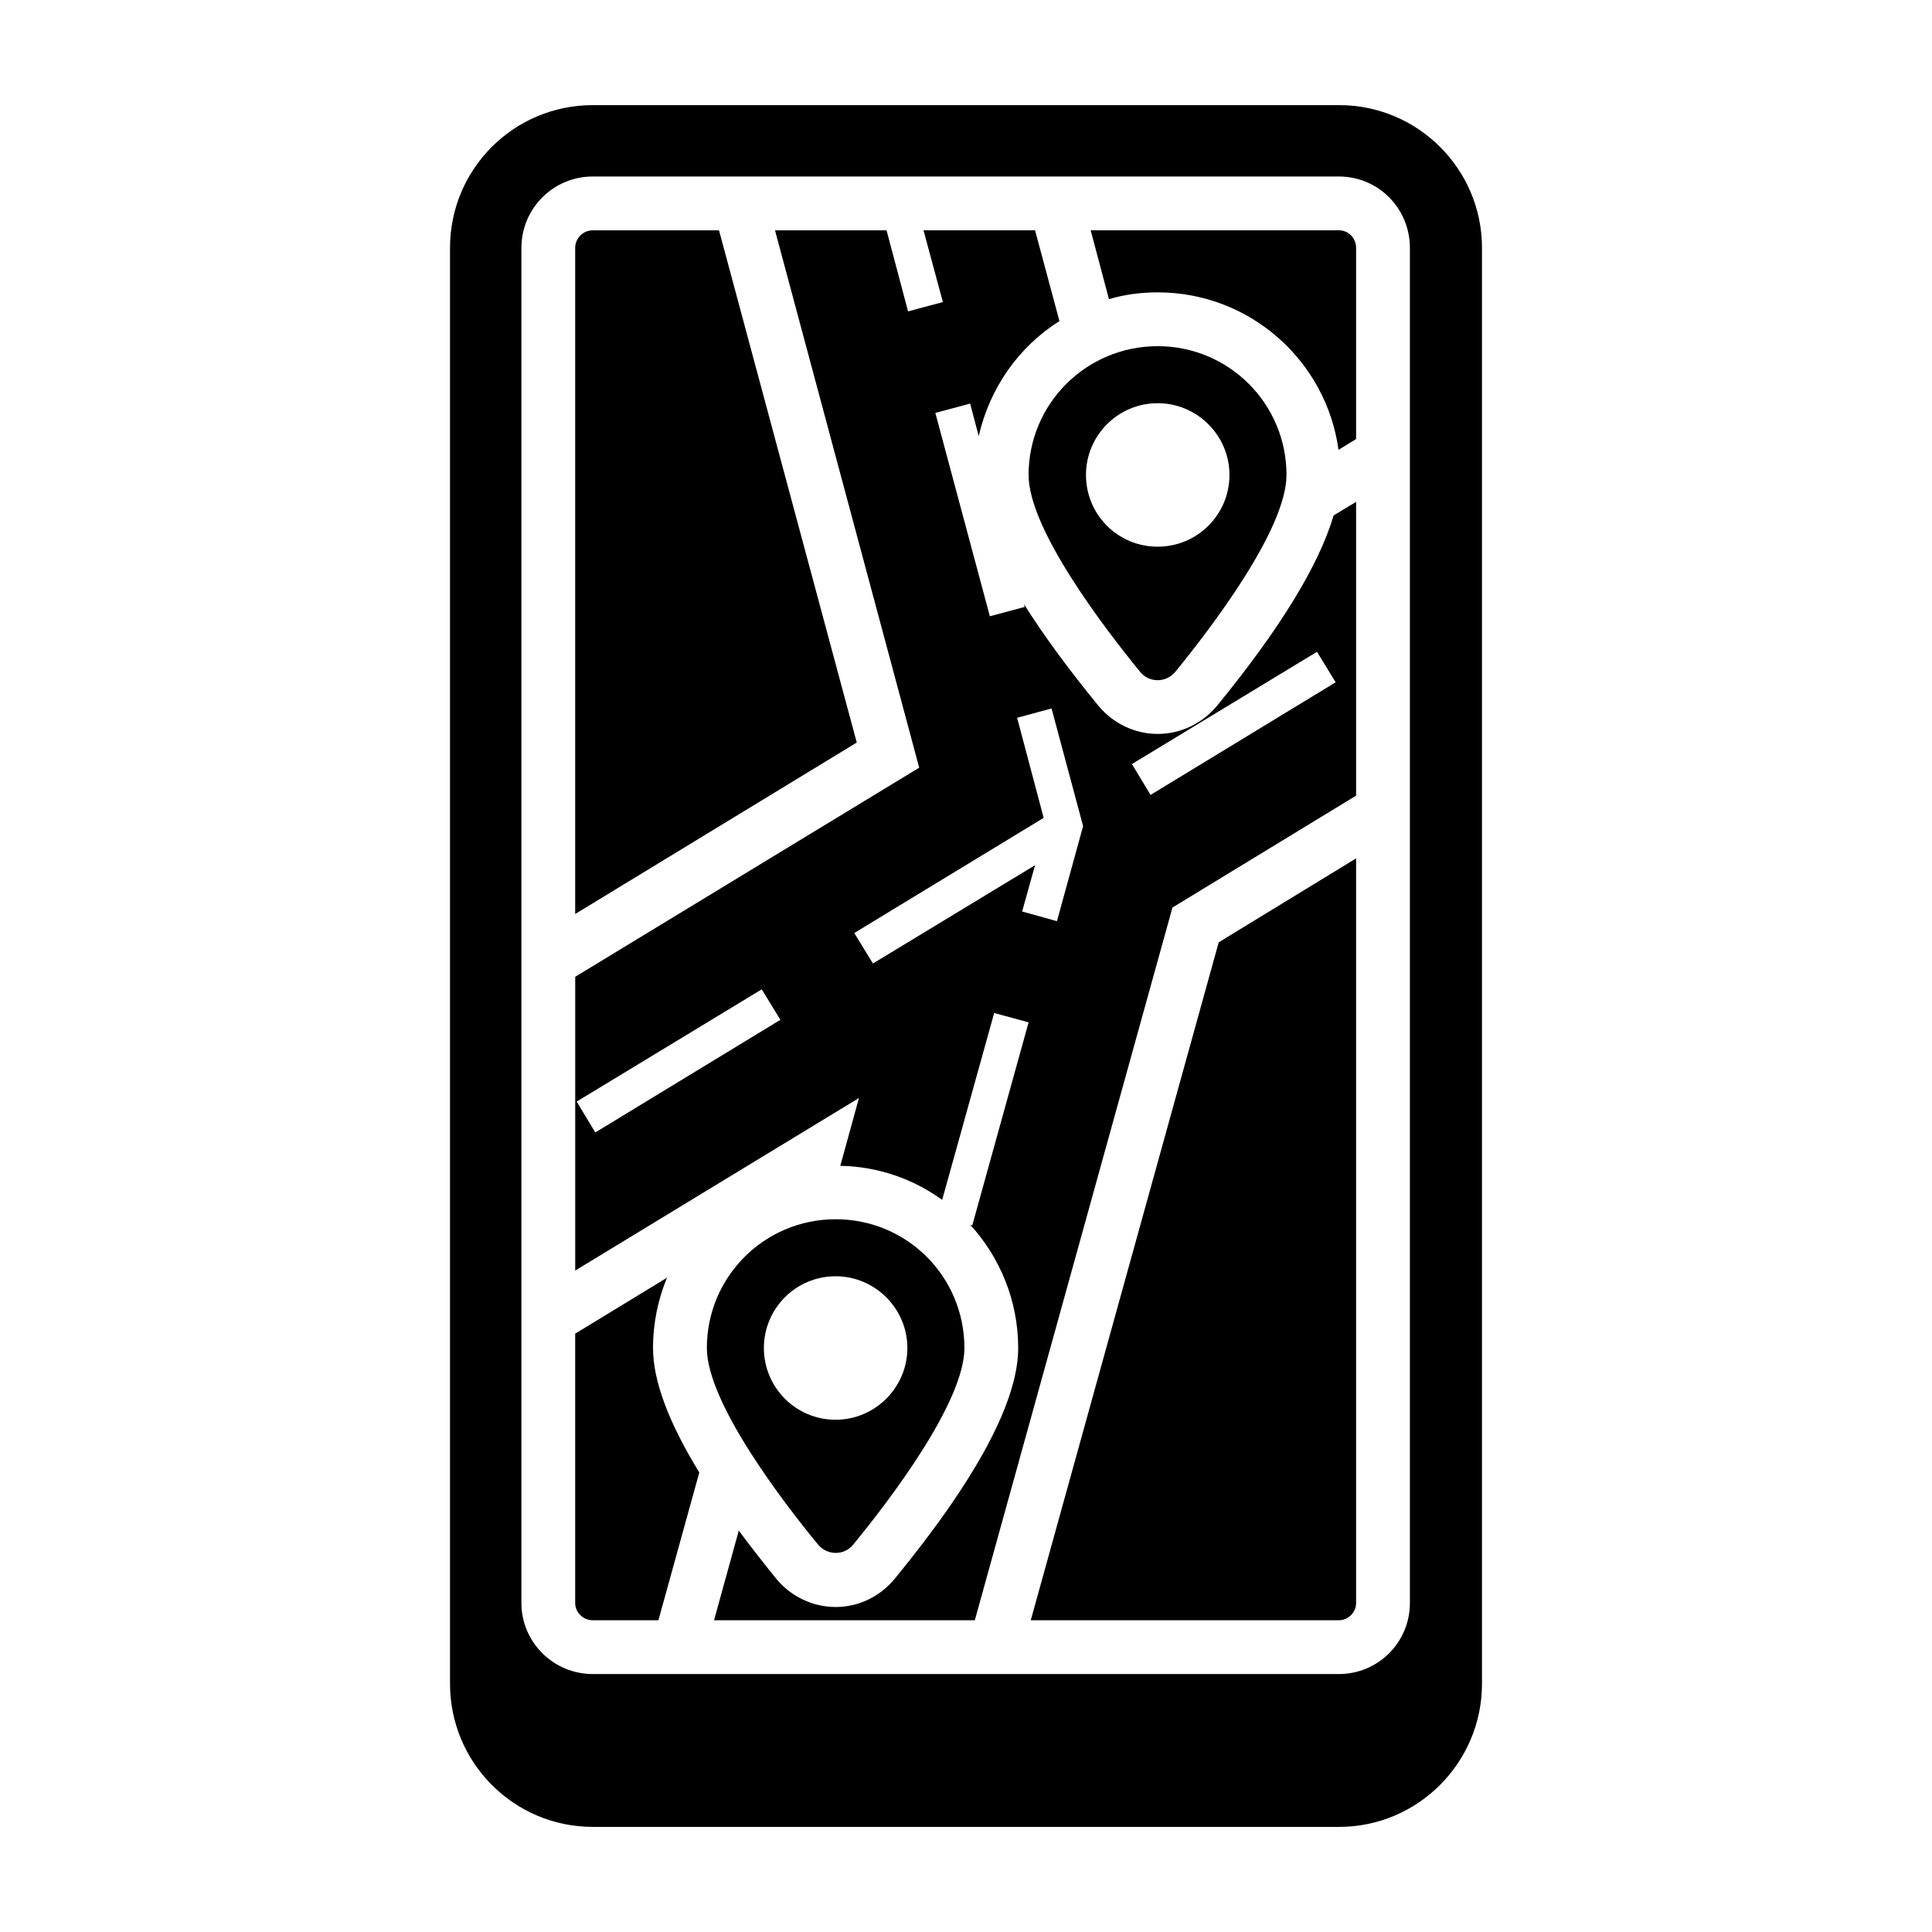 <?xml version="1.0" encoding="UTF-8"?>
<!-- Uploaded to: ICON Repo, www.svgrepo.com, Generator: ICON Repo Mixer Tools -->
<svg fill="#000000" width="800px" height="800px" version="1.1" viewBox="144 144 512 512" xmlns="http://www.w3.org/2000/svg">
 <g>
  <path d="m498.91 171.86h-197.82c-20.914 0-37.832 16.922-37.832 37.832v380.52c0 20.914 16.922 37.93 37.832 37.93h197.82c20.816 0 37.832-17.016 37.832-37.93v-380.52c0-20.914-17.016-37.832-37.832-37.832zm18.727 396.96c0 10.359-8.363 18.82-18.82 18.82h-197.72c-10.457 0-18.918-8.461-18.918-18.82v-359.13c0-10.457 8.461-18.918 18.918-18.918h197.72c10.457 0 18.82 8.461 18.82 18.918z"/>
  <path d="m329.32 534.22-10.836 39.164h-17.398c-2.566 0-4.656-2.09-4.656-4.562v-71.391l24.336-14.828c-2.375 5.703-3.707 12.074-3.707 18.633-0.004 8.648 4.086 19.676 12.262 32.984z"/>
  <path d="m371.05 340.78-74.621 45.438v-176.52c0-2.566 2.09-4.656 4.656-4.656h33.461z"/>
  <path d="m503.38 209.69v50.668l-4.66 2.852c-3.231-23.574-23.477-41.73-47.906-41.73-4.469 0-8.84 0.57-12.93 1.805l-4.848-18.25h65.781c2.566 0 4.562 2.09 4.562 4.656z"/>
  <path d="m503.38 371.48v197.34c0 2.473-2.09 4.562-4.562 4.562h-81.656l49.809-179.66z"/>
  <path d="m497.39 280.61v0.094c-3.898 13.117-14.164 29.941-30.895 50.379-3.898 4.656-9.602 7.414-15.684 7.414-6.082 0-11.789-2.758-15.684-7.414-8.078-9.887-14.641-18.82-19.773-26.996l0.191 0.762-9.223 2.473-14.449-53.898 9.223-2.473 2.281 8.648c2.852-12.738 10.648-23.766 21.387-30.512l-6.465-24.051h-29.562l5.133 19.012-9.223 2.473-5.703-21.48h-29.562l38.215 142.4-91.16 55.418v77.852l75.191-45.723-4.941 17.965c10.078 0.191 19.391 3.516 26.996 9.031l13.781-49.527 9.125 2.473-14.926 53.805-0.57-0.191c7.891 8.648 12.738 20.152 12.738 32.699 0 14.07-11.027 34.695-32.699 61.121-3.898 4.754-9.602 7.508-15.684 7.508-6.082 0-11.789-2.758-15.684-7.414-3.613-4.469-6.938-8.746-9.98-12.832l-6.559 23.766h69.109l52.375-188.88 48.672-29.66v-77.852zm-195.63 163.5-4.941-8.176 49.051-29.754 4.941 8.082zm122.34-55.988-9.223-2.566 3.422-12.266-42.965 26.047-4.941-8.078 50.188-30.516-7.035-26.52 9.125-2.473 8.363 31.18zm24.809-33.461-4.941-8.176 49.051-29.754 4.941 8.082z"/>
  <path d="m365.45 467.11c-18.82 0-34.125 15.211-34.125 34.125 0 14.449 20.152 40.781 29.469 52.094 2.473 2.945 6.938 2.945 9.316 0 9.316-11.312 29.469-37.645 29.469-52.094-0.004-18.914-15.211-34.125-34.129-34.125zm0 53.137c-10.551 0-19.012-8.555-19.012-19.012s8.461-19.012 19.012-19.012c10.457 0 19.012 8.555 19.012 19.012s-8.555 19.012-19.012 19.012z"/>
  <path d="m450.81 235.74c-18.918 0-34.223 15.211-34.223 34.125 0 14.449 20.246 40.781 29.562 52.188 2.375 2.945 6.844 2.945 9.316 0 9.316-11.406 29.469-37.738 29.469-52.188 0-18.918-15.305-34.125-34.125-34.125zm0 53.137c-10.551 0-19.012-8.461-19.012-19.012 0-10.457 8.461-19.012 19.012-19.012 10.457 0 19.012 8.555 19.012 19.012 0 10.551-8.559 19.012-19.012 19.012z"/>
 </g>
</svg>